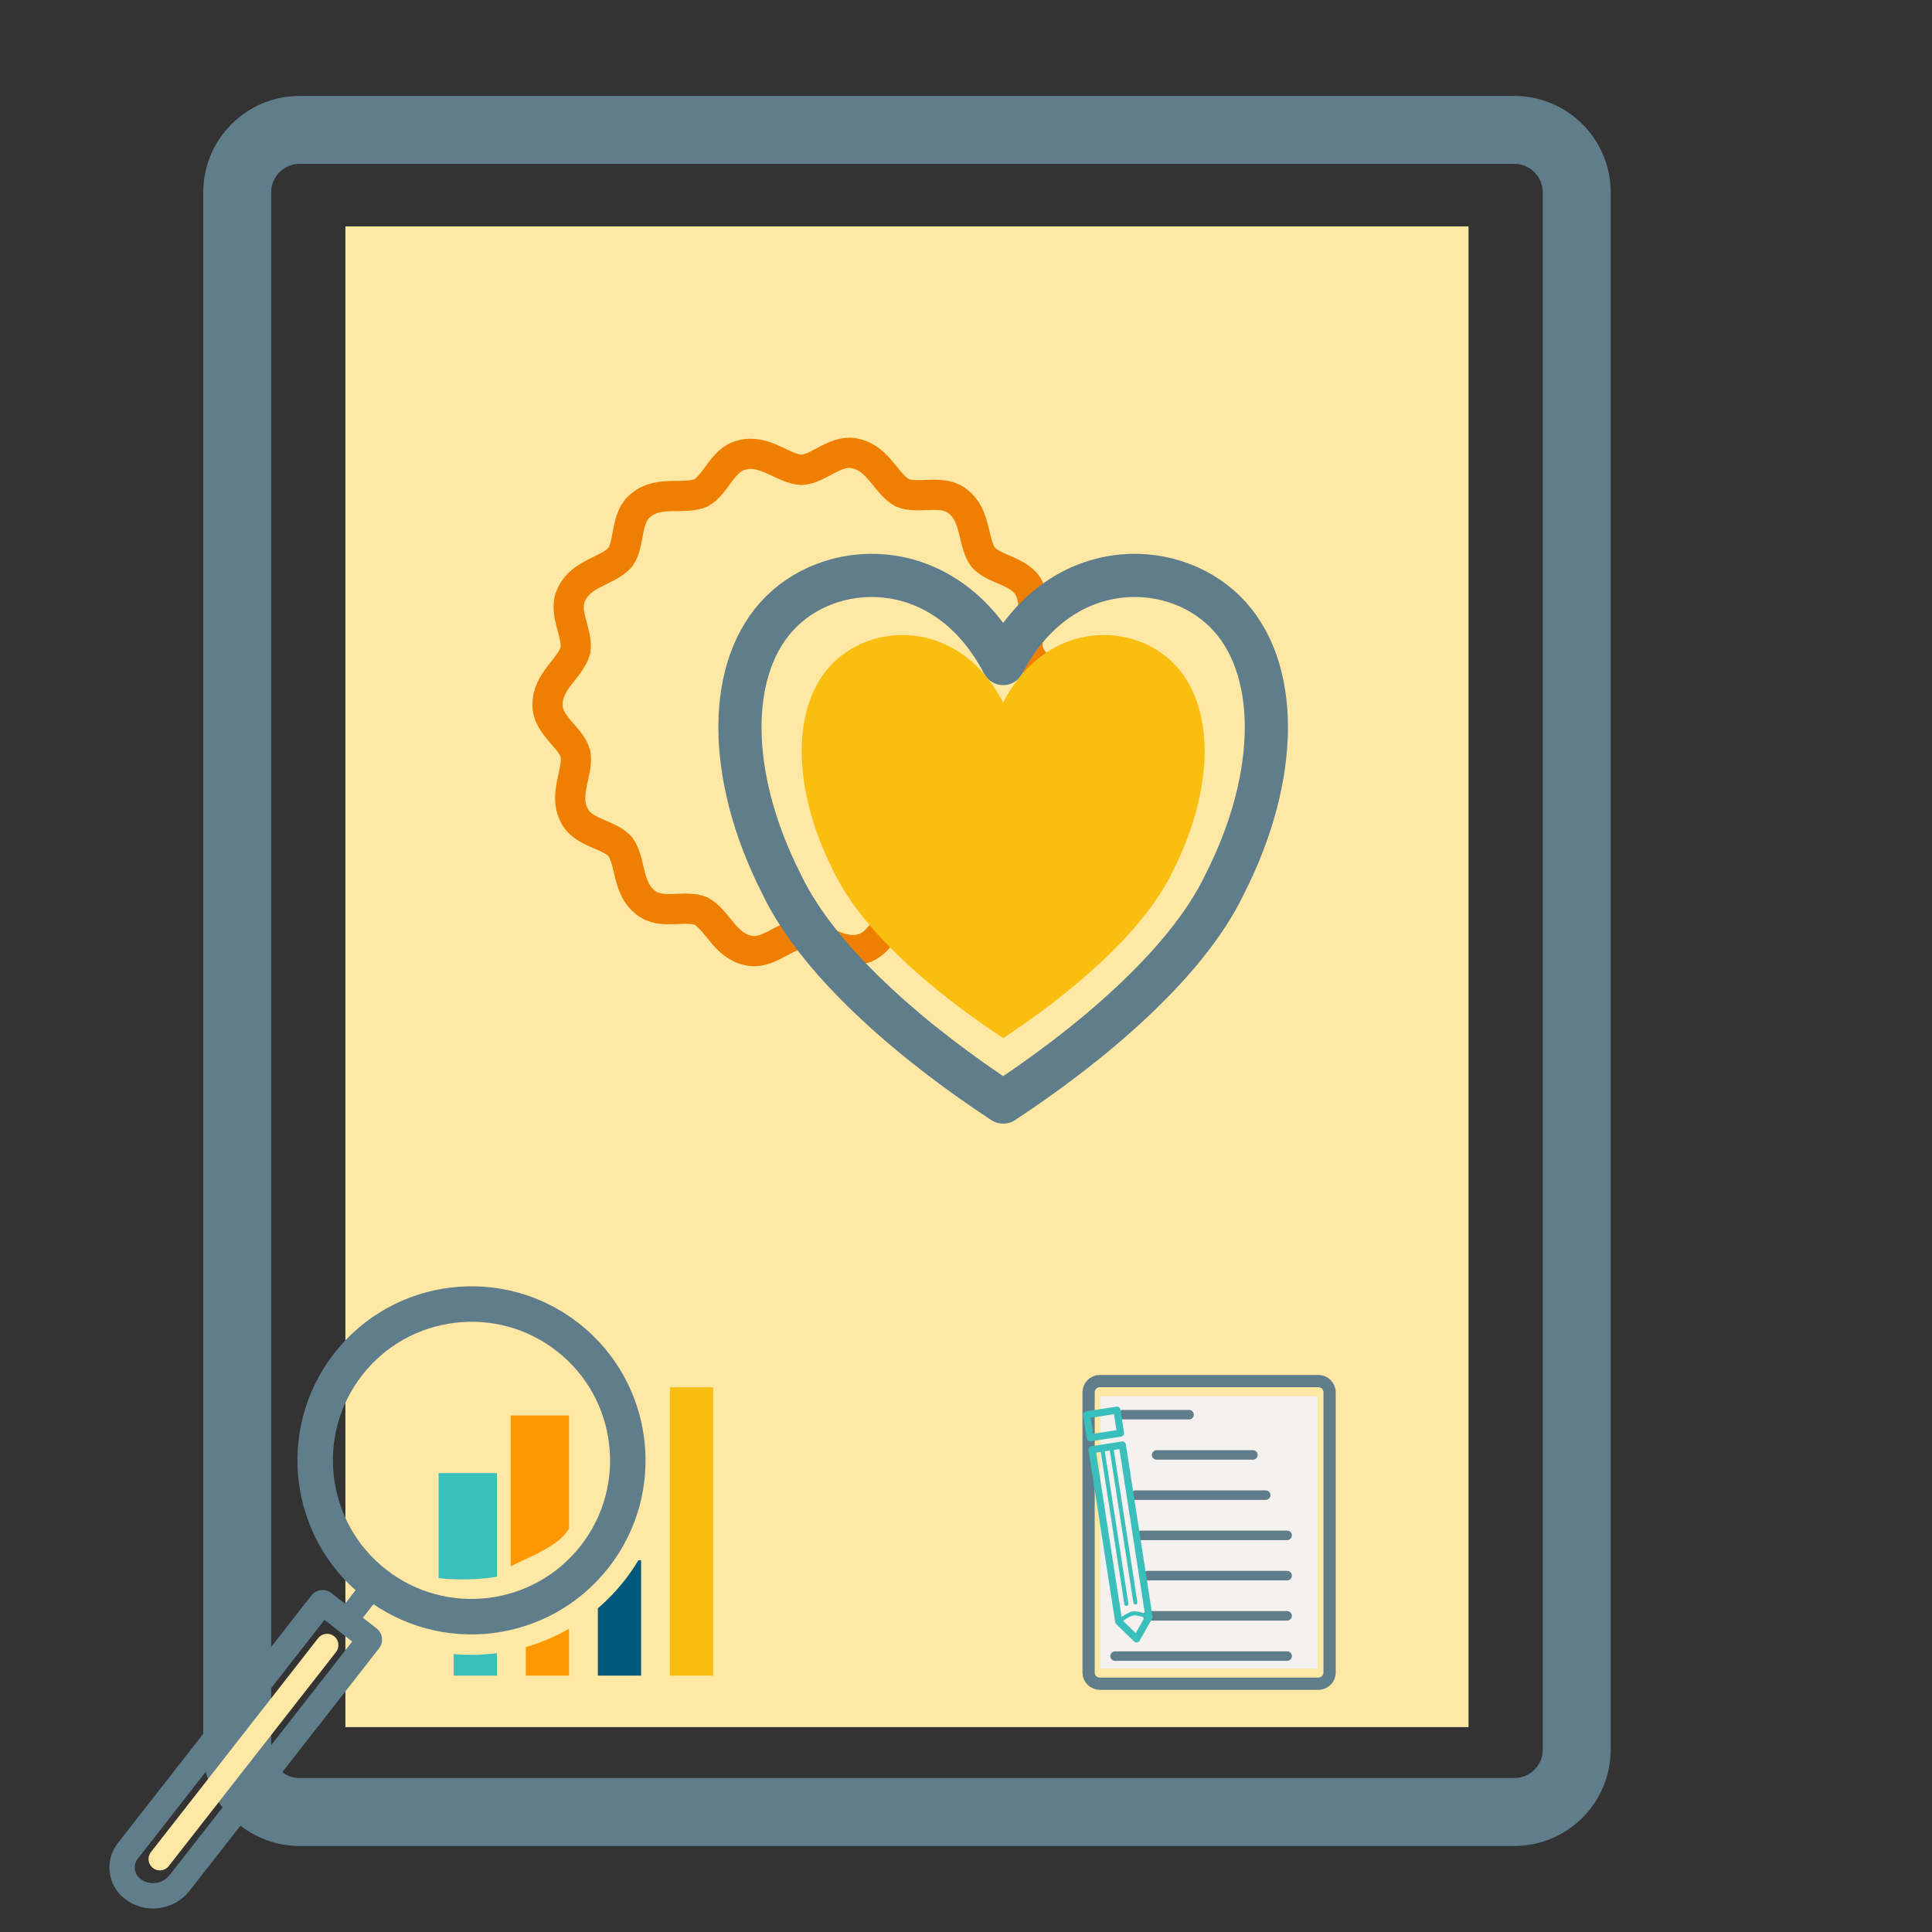 <svg clip-rule="evenodd" fill-rule="evenodd" stroke-linecap="round" stroke-linejoin="round" stroke-miterlimit="1.5" viewBox="0 0 128 128" xmlns="http://www.w3.org/2000/svg"><rect x="0" y="0" width="128" height="128" fill="#333333" stroke="none"/><path d="m.089 0h128v128h-128z" fill="none"/><path d="m22.883 15h74.411v99.426h-74.411z" fill="#ffe7a4"/><path d="m104.462 12.744c0-2.284-1.854-4.138-4.137-4.138h-80.472c-2.284 0-4.138 1.854-4.138 4.138v103.17c0 2.283 1.854 4.137 4.138 4.137h80.472c2.283 0 4.137-1.854 4.137-4.137z" fill="none" stroke="#607d8b" stroke-width="4.5"/><path d="m72.915 92.497h14.379v18.057h-14.379z" fill="#f4f1ef"/><g fill="none"><path d="m88.089 92.244c0-.41-.334-.744-.745-.744h-14.478c-.411 0-.744.334-.744.744v18.563c0 .41.333.744.744.744h14.478c.411 0 .745-.334.745-.744z" stroke="#607d8b" stroke-width=".81"/><path d="m74.388 93.726h4.388" stroke="#607d8b" stroke-width=".63"/><path d="m76.629 96.392h6.378" stroke="#607d8b" stroke-width=".63"/><path d="m75.224 99.057h8.632" stroke="#607d8b" stroke-width=".63"/><path d="m75.589 101.723h9.688" stroke="#607d8b" stroke-width=".63"/><path d="m76.048 104.389h9.229" stroke="#607d8b" stroke-width=".63"/><path d="m76.048 107.055h9.229" stroke="#607d8b" stroke-width=".63"/><path d="m73.877 109.721h11.4" stroke="#607d8b" stroke-width=".63"/><path d="m74.117 107.436 1.183 1.143.824-1.454-1.765-11.391-2.007.311z" stroke="#3abfbd" stroke-linecap="butt" stroke-width=".47"/><path d="m72.23 95.259 2.007-.311-.236-1.521-2.007.311z" stroke="#3abfbd" stroke-linecap="butt" stroke-width=".47"/><path d="m74.625 106.262-1.564-10.093" stroke="#3abfbd" stroke-linecap="butt" stroke-width=".27"/><path d="m75.222 106.169-1.564-10.093" stroke="#3abfbd" stroke-linecap="butt" stroke-width=".27"/><path d="m76.124 107.125s-.729-.282-1.063-.23c-.335.052-.944.541-.944.541" stroke="#3abfbd" stroke-linecap="butt" stroke-width=".27"/><path d="m53.115 31.13c1.148-.065 2.27-1.402 3.559-1.08 1.53.316 2.036 2.03 3.113 2.603 1.062.439 2.654-.278 3.675.571 1.241.949.954 2.713 1.675 3.696.767.856 2.512.901 3.064 2.108.706 1.394-.318 2.859-.095 4.058.319 1.104 1.873 1.901 1.846 3.229.032 1.562-1.527 2.437-1.846 3.614-.191 1.133.862 2.525.262 3.71-.649 1.422-2.433 1.534-3.231 2.455-.665.938-.319 2.65-1.374 3.457-1.201.999-2.857.326-3.976.81-1.006.557-1.437 2.249-2.738 2.518-1.516.379-2.716-.946-3.934-.995-1.148.066-2.27 1.403-3.559 1.081-1.53-.317-2.037-2.031-3.113-2.604-1.062-.439-2.654.279-3.675-.57-1.241-.949-.954-2.713-1.675-3.697-.767-.856-2.512-.9-3.064-2.108-.707-1.394.318-2.858.095-4.057-.319-1.104-1.873-1.901-1.846-3.229-.032-1.563 1.527-2.438 1.846-3.614.191-1.134-.862-2.526-.262-3.71.649-1.422 2.433-1.534 3.231-2.456.664-.938.319-2.649 1.374-3.456 1.202-.999 2.857-.327 3.976-.811 1.006-.556 1.437-2.248 2.738-2.517 1.516-.379 2.716.945 3.934.994z" stroke="#ee7f00" stroke-linecap="butt" stroke-miterlimit="2" stroke-width="2"/><path d="m66.462 43.962c3.671-7.069 11.013-7.069 14.684-3.457 3.672 3.612 3.672 10.837 0 18.061-2.57 5.418-9.178 10.837-14.684 14.449-5.507-3.612-12.115-9.031-14.685-14.449-3.671-7.224-3.671-14.449 0-18.061s11.013-3.612 14.685 3.457z" stroke="#607d8b" stroke-linecap="butt" stroke-miterlimit="1.414" stroke-width="2.86"/></g><path d="m66.462 46.541c2.809-5.41 8.429-5.41 11.239-2.646 2.81 2.765 2.81 8.294 0 13.823-1.967 4.147-7.025 8.294-11.239 11.059-4.215-2.765-9.273-6.912-11.24-11.059-2.809-5.529-2.809-11.058 0-13.823 2.81-2.764 8.43-2.764 11.24 2.646z" fill="#fabe11"/><path d="m44.386 91.914h2.865v19.102h-2.865z" fill="#fabe11"/><path d="m42.295 103.375c-.271.45-.572.889-.904 1.314-.541.692-1.139 1.314-1.781 1.863v4.463h2.865v-7.64z" fill="#00597b"/><path d="m37.7 107.905c-.908.525-1.871.933-2.865 1.221v1.889h2.865zm0-6.63c-.079.113-.162.225-.248.335-.729.933-2.627 1.657-3.617 2.163v-9.994h3.865z" fill="#ff9800"/><path d="m32.925 109.526c-.948.125-1.91.146-2.866.059v1.43h2.866zm0-5.07c-.938.205-2.911.239-3.866.096v-6.953h3.866z" fill="#3abfbd"/><path d="m37.617 88.592c4.504 3.52 5.302 10.036 1.782 14.54-3.521 4.504-10.036 5.302-14.54 1.782-4.504-3.521-5.303-10.036-1.782-14.54 3.52-4.504 10.036-5.303 14.54-1.782z" fill="none" stroke="#607d8b" stroke-width="2.35"/><path d="m22.933 107.377 1.926-2.463" fill="none" stroke="#607d8b" stroke-width="1.5"/><path d="m21.669 108.994-11.078 14.174" fill="none" stroke="#ffe7a4" stroke-width="1.5"/><path d="m24.456 108.684c.032-.04.024-.098-.015-.129l-3.013-2.355c-.041-.031-.1-.024-.132.016l-12.83 16.415c-.605.774-.468 1.895.307 2.501.969.757 2.369.585 3.126-.383z" fill="none" stroke="#607d8b" stroke-width="1.68"/></svg>